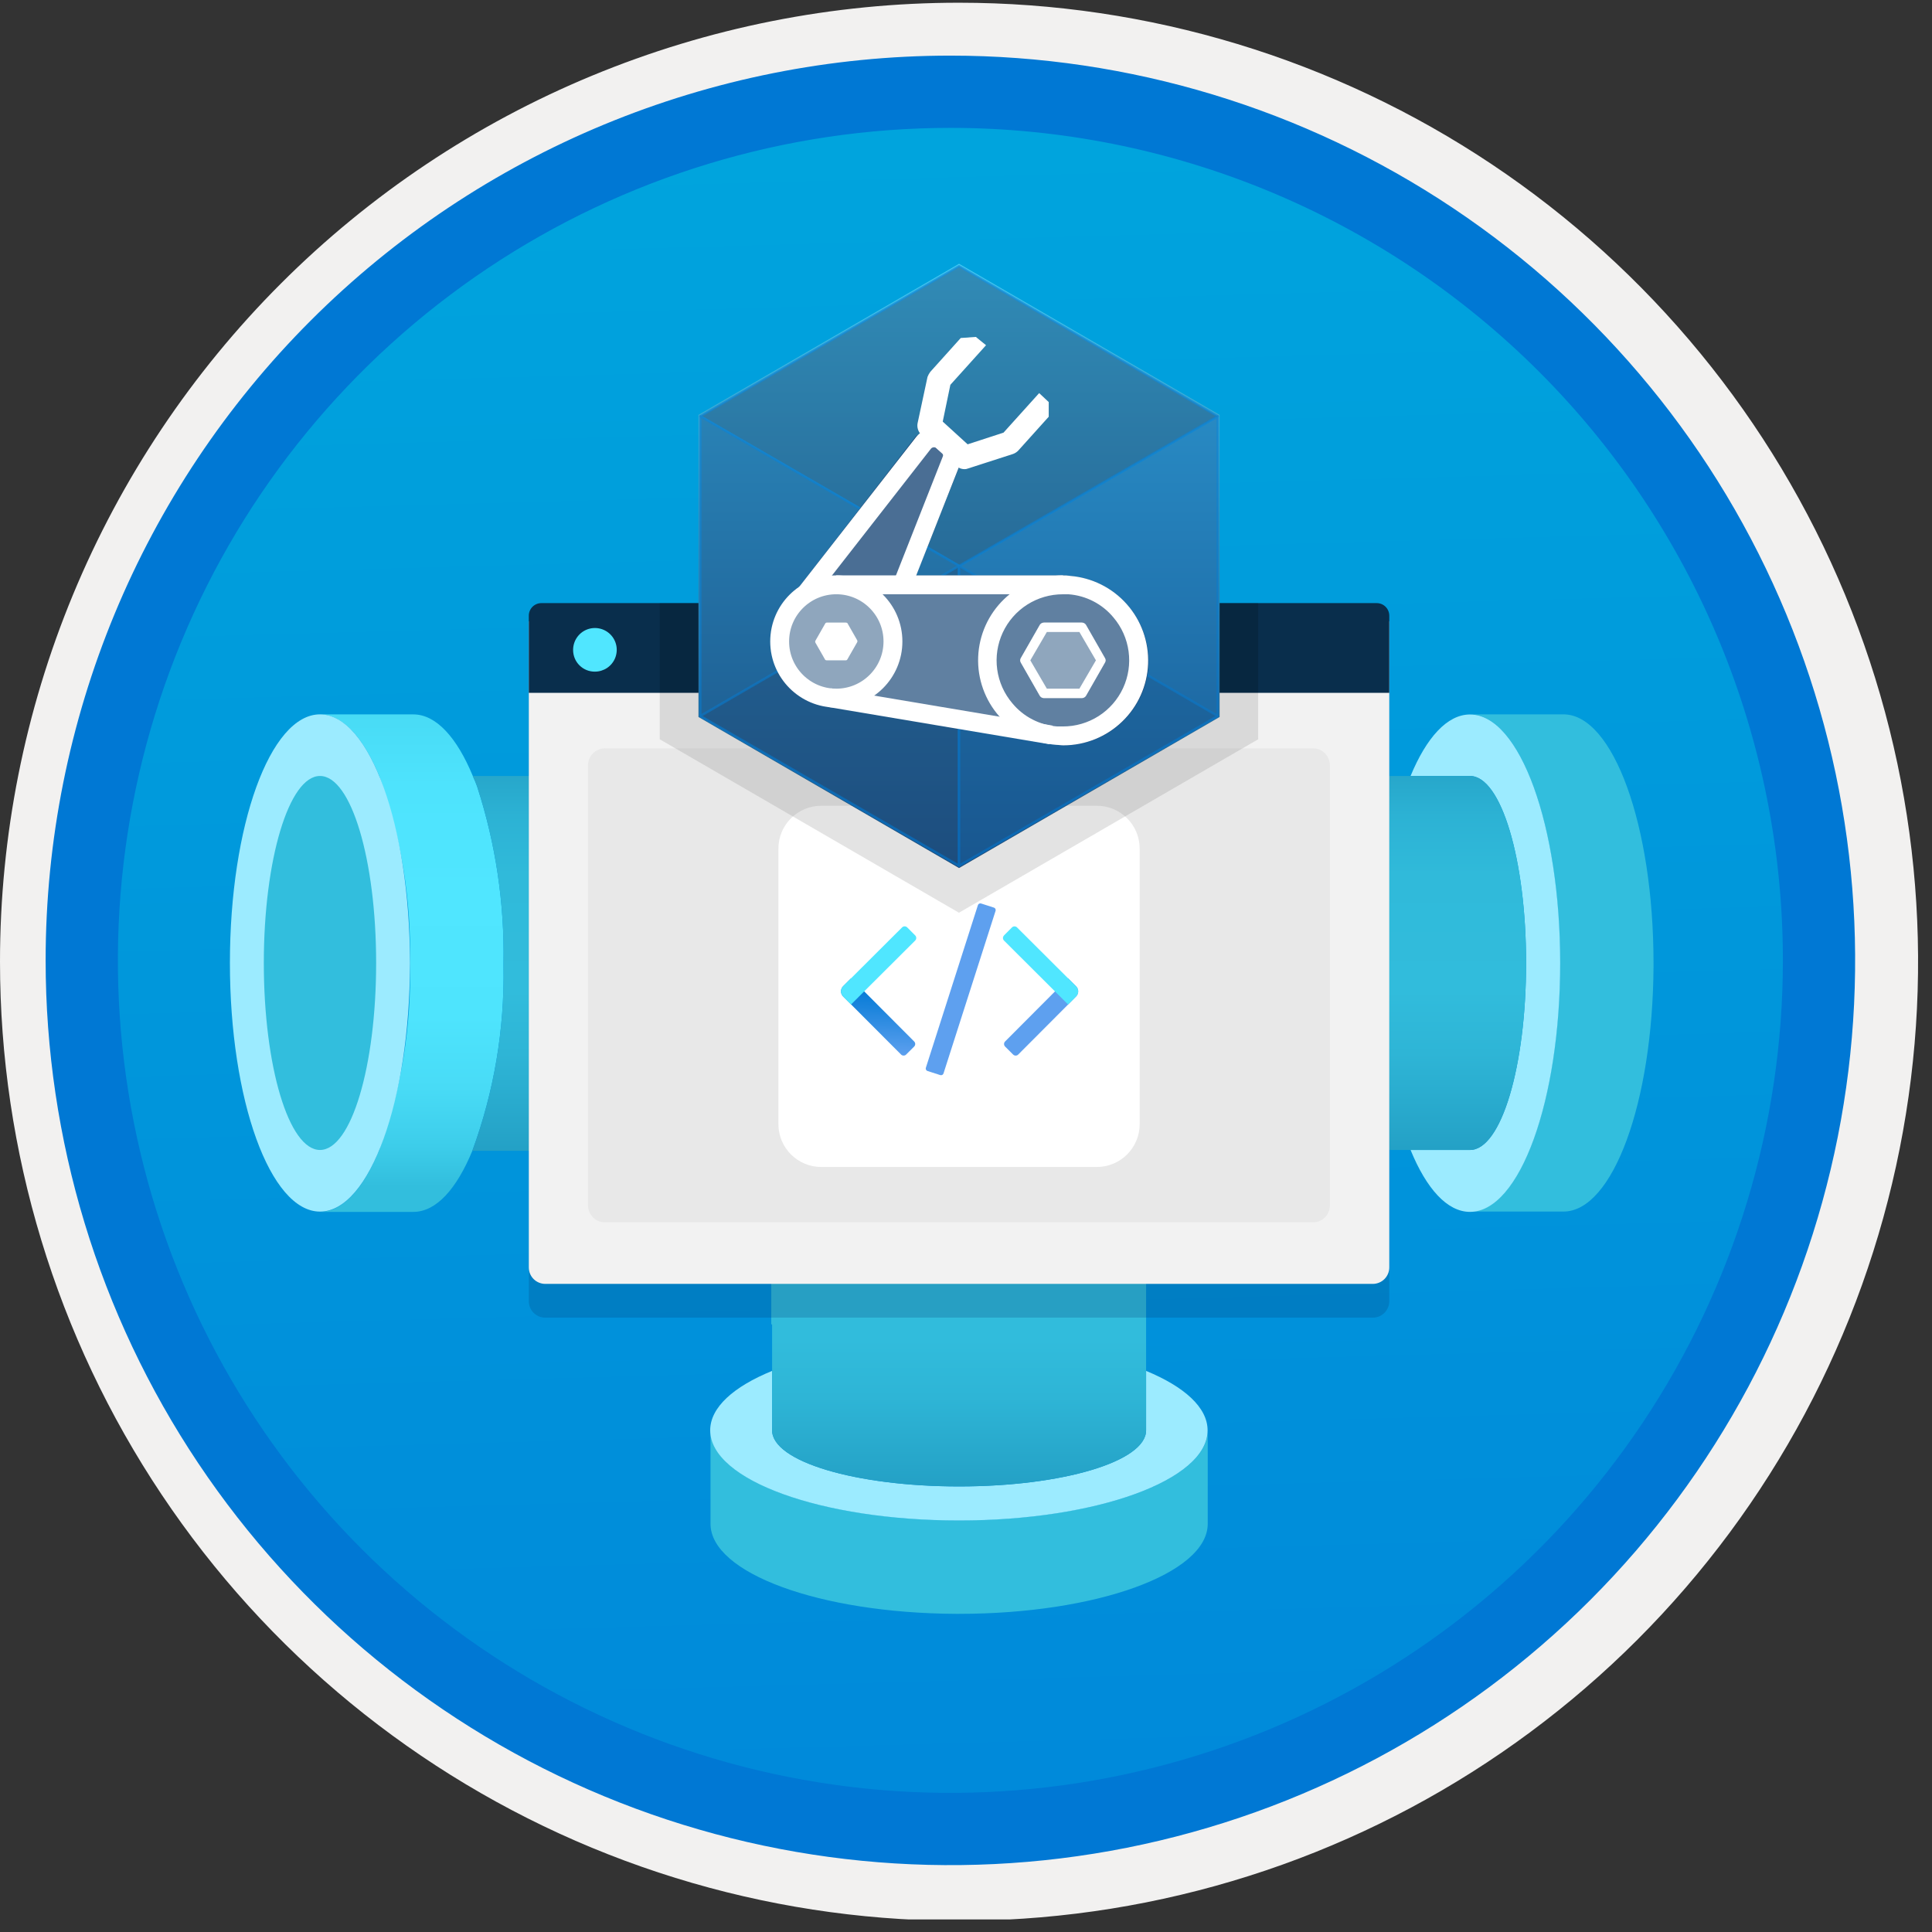 <svg width="100" height="100" viewBox="0 0 100 100" fill="none" xmlns="http://www.w3.org/2000/svg">
<rect x="0" y="0" width="100" height="100" fill="#333333" stroke="none"/>
<g clip-path="url(#clip0)">
<path d="M49.192 96.52C39.934 96.52 30.884 93.775 23.186 88.632C15.488 83.488 9.489 76.177 5.946 67.624C2.403 59.07 1.476 49.658 3.282 40.578C5.088 31.498 9.546 23.157 16.093 16.611C22.639 10.064 30.98 5.606 40.06 3.8C49.141 1.994 58.552 2.921 67.106 6.464C75.659 10.007 82.97 16.006 88.114 23.704C93.257 31.402 96.002 40.452 96.002 49.71C96.003 55.858 94.792 61.945 92.44 67.624C90.088 73.304 86.64 78.464 82.293 82.811C77.946 87.158 72.786 90.606 67.106 92.958C61.427 95.31 55.34 96.521 49.192 96.52V96.52Z" fill="url(#paint0_linear)"/>
<path fill-rule="evenodd" clip-rule="evenodd" d="M95.54 49.781C95.54 58.859 92.848 67.733 87.805 75.281C82.761 82.829 75.593 88.713 67.205 92.187C58.818 95.661 49.589 96.57 40.685 94.799C31.782 93.028 23.603 88.656 17.184 82.237C10.765 75.818 6.393 67.639 4.622 58.735C2.851 49.831 3.76 40.603 7.234 32.215C10.708 23.828 16.591 16.66 24.14 11.616C31.688 6.573 40.562 3.881 49.64 3.881C55.668 3.881 61.636 5.068 67.205 7.375C72.774 9.681 77.834 13.062 82.096 17.324C86.359 21.587 89.74 26.647 92.046 32.215C94.353 37.784 95.54 43.753 95.54 49.781V49.781ZM49.64 0.141C59.458 0.141 69.055 3.052 77.219 8.506C85.382 13.961 91.744 21.714 95.501 30.784C99.259 39.855 100.242 49.836 98.326 59.465C96.411 69.094 91.683 77.939 84.741 84.881C77.799 91.824 68.954 96.551 59.324 98.467C49.695 100.382 39.714 99.399 30.644 95.642C21.573 91.885 13.82 85.522 8.366 77.359C2.911 69.196 0 59.599 0 49.781C-0.001 43.262 1.283 36.806 3.777 30.783C6.272 24.76 9.928 19.288 14.538 14.678C19.147 10.068 24.62 6.412 30.643 3.918C36.666 1.423 43.121 0.14 49.64 0.141V0.141Z" fill="#F2F1F0"/>
<path fill-rule="evenodd" clip-rule="evenodd" d="M92.282 49.709C92.282 58.231 89.755 66.562 85.02 73.648C80.285 80.735 73.555 86.257 65.682 89.519C57.808 92.78 49.144 93.634 40.785 91.971C32.427 90.308 24.749 86.204 18.723 80.178C12.696 74.152 8.593 66.474 6.93 58.115C5.267 49.757 6.121 41.093 9.382 33.219C12.643 25.345 18.166 18.616 25.252 13.881C32.339 9.146 40.669 6.619 49.192 6.619C54.851 6.619 60.454 7.733 65.682 9.898C70.91 12.064 75.661 15.238 79.662 19.239C83.663 23.24 86.837 27.991 89.003 33.219C91.168 38.447 92.282 44.05 92.282 49.709V49.709ZM49.192 2.879C58.454 2.879 67.508 5.625 75.209 10.771C82.91 15.917 88.913 23.231 92.457 31.788C96.002 40.345 96.929 49.761 95.122 58.845C93.315 67.929 88.855 76.273 82.306 82.823C75.756 89.372 67.412 93.832 58.328 95.639C49.244 97.446 39.828 96.519 31.271 92.974C22.714 89.43 15.4 83.427 10.254 75.726C5.108 68.025 2.362 58.971 2.362 49.709C2.363 37.289 7.297 25.378 16.079 16.596C24.861 7.814 36.772 2.88 49.192 2.879V2.879Z" fill="#0078D4"/>
<path d="M58.441 36.975H63.281C65.858 36.975 67.942 42.745 67.942 49.843V50.02C67.905 57.066 65.832 62.71 63.281 62.71H58.441C61.023 62.71 63.102 56.952 63.102 49.841C63.102 42.73 61.018 36.975 58.441 36.975ZM24.706 40.741C24.642 40.547 24.555 40.354 24.47 40.16C23.652 38.181 22.577 36.977 21.394 36.977H16.554C17.737 36.977 18.813 38.181 19.63 40.16C20.753 43.262 21.292 46.545 21.222 49.843C21.302 53.141 20.762 56.424 19.63 59.523C18.813 61.523 17.737 62.727 16.554 62.727H21.394C22.577 62.727 23.631 61.544 24.448 59.566C25.571 56.509 26.118 53.271 26.061 50.016V49.843C26.115 46.755 25.657 43.679 24.706 40.741V40.741Z" fill="url(#paint1_linear)"/>
<path d="M63.111 49.843C63.111 56.963 61.025 62.727 58.444 62.727C57.261 62.727 56.185 61.523 55.368 59.523H58.444C60.057 59.523 61.347 55.199 61.347 49.843C61.347 44.488 60.057 40.164 58.444 40.164H55.368C56.185 38.186 57.261 36.981 58.444 36.981C61.025 36.977 63.111 42.745 63.111 49.843ZM16.563 36.975C13.984 36.975 11.9 42.733 11.9 49.843C11.9 56.954 13.988 62.712 16.563 62.712C19.137 62.712 21.22 56.941 21.22 49.843C21.22 42.745 19.135 36.975 16.563 36.975Z" fill="#9CEBFF"/>
<path d="M16.563 40.164C18.176 40.164 19.469 44.5 19.469 49.843C19.469 55.186 18.178 59.522 16.563 59.522C14.947 59.522 13.655 55.19 13.655 49.843C13.655 44.496 14.956 40.164 16.563 40.164Z" fill="#32BEDD"/>
<path d="M61.347 49.843C61.347 55.199 60.057 59.522 58.444 59.522H52.959V59.565H24.448C25.571 56.509 26.118 53.271 26.061 50.015V49.843C26.114 46.756 25.657 43.682 24.706 40.745C24.642 40.551 24.555 40.358 24.47 40.164H58.444C60.057 40.164 61.347 44.505 61.347 49.843Z" fill="url(#paint2_linear)"/>
<path d="M76.085 36.975H80.925C83.501 36.975 85.586 42.745 85.586 49.843V50.02C85.549 57.066 83.476 62.71 80.925 62.71H76.085C78.666 62.71 80.746 56.952 80.746 49.841C80.746 42.73 78.662 36.975 76.085 36.975ZM42.35 40.741C42.285 40.547 42.199 40.354 42.113 40.16C41.296 38.181 40.22 36.977 39.037 36.977H34.198C35.381 36.977 36.456 38.181 37.274 40.16C38.396 43.262 38.936 46.545 38.865 49.843C38.946 53.141 38.406 56.424 37.274 59.523C36.456 61.523 35.381 62.727 34.198 62.727H39.037C40.22 62.727 41.274 61.544 42.092 59.566C43.215 56.509 43.762 53.271 43.705 50.016V49.843C43.758 46.755 43.301 43.679 42.35 40.741V40.741Z" fill="url(#paint3_linear)"/>
<path d="M80.755 49.843C80.755 56.963 78.668 62.727 76.087 62.727C74.904 62.727 73.829 61.523 73.011 59.523H76.087C77.7 59.523 78.991 55.199 78.991 49.843C78.991 44.488 77.7 40.164 76.087 40.164H73.011C73.829 38.186 74.904 36.981 76.087 36.981C78.668 36.977 80.755 42.745 80.755 49.843ZM34.206 36.975C31.628 36.975 29.543 42.733 29.543 49.843C29.543 56.954 31.632 62.712 34.206 62.712C36.781 62.712 38.863 56.941 38.863 49.843C38.863 42.745 36.779 36.975 34.206 36.975Z" fill="#9CEBFF"/>
<path d="M32.451 40.164C34.065 40.164 35.357 44.5 35.357 49.843C35.357 55.186 34.067 59.522 32.451 59.522C30.836 59.522 29.543 55.19 29.543 49.843C29.543 44.496 30.845 40.164 32.451 40.164Z" fill="#32BEDD"/>
<path d="M78.991 49.843C78.991 55.199 77.701 59.522 76.087 59.522H70.603V59.565H42.092C43.215 56.509 43.762 53.271 43.705 50.015V49.843C43.758 46.756 43.3 43.682 42.35 40.745C42.285 40.551 42.199 40.358 42.113 40.164H76.087C77.7 40.164 78.991 44.505 78.991 49.843Z" fill="url(#paint4_linear)"/>
<path d="M62.512 74.031V78.871C62.512 81.448 56.741 83.532 49.643 83.532H49.467C42.42 83.495 36.776 81.422 36.776 78.871V74.031C36.776 76.612 42.534 78.692 49.645 78.692C56.756 78.692 62.512 76.608 62.512 74.031Z" fill="url(#paint5_linear)"/>
<path d="M49.643 78.7C42.523 78.7 36.759 76.614 36.759 74.033C36.759 72.85 37.964 71.774 39.964 70.957V74.033C39.964 75.646 44.287 76.937 49.643 76.937C54.999 76.937 59.322 75.646 59.322 74.033V70.957C61.301 71.774 62.505 72.85 62.505 74.033C62.51 76.614 56.741 78.7 49.643 78.7Z" fill="#9CEBFF"/>
<path d="M59.322 59.135V74.034C59.322 75.647 54.981 76.937 49.643 76.937C44.287 76.937 39.964 75.647 39.964 74.034V68.549H39.921V59.178L59.322 59.135Z" fill="url(#paint6_linear)"/>
<path opacity="0.2" d="M28.22 68.201H71.059C71.284 68.201 71.5 68.111 71.659 67.952C71.818 67.793 71.908 67.577 71.909 67.352V33.906H27.371V67.352C27.371 67.577 27.461 67.793 27.62 67.952C27.779 68.111 27.995 68.201 28.22 68.201V68.201Z" fill="#003067"/>
<path d="M28.22 66.454H71.059C71.284 66.453 71.5 66.363 71.659 66.204C71.818 66.045 71.908 65.829 71.909 65.604V32.158H27.371V65.604C27.371 65.829 27.461 66.045 27.62 66.204C27.779 66.363 27.995 66.453 28.22 66.454V66.454Z" fill="#F2F2F2"/>
<path d="M27.371 35.86H71.909V31.868C71.909 31.782 71.892 31.698 71.859 31.619C71.827 31.539 71.779 31.468 71.718 31.407C71.658 31.346 71.586 31.299 71.507 31.266C71.428 31.233 71.343 31.217 71.257 31.217H28.022C27.936 31.217 27.852 31.233 27.772 31.266C27.693 31.299 27.622 31.346 27.561 31.407C27.5 31.468 27.453 31.539 27.42 31.619C27.387 31.698 27.37 31.782 27.371 31.868V35.86Z" fill="#092E4C"/>
<path d="M30.797 34.764C31.02 34.763 31.238 34.696 31.424 34.572C31.609 34.447 31.753 34.27 31.838 34.064C31.922 33.857 31.944 33.63 31.9 33.411C31.856 33.192 31.747 32.991 31.589 32.834C31.431 32.677 31.229 32.57 31.01 32.527C30.791 32.484 30.564 32.507 30.358 32.593C30.152 32.679 29.976 32.825 29.853 33.011C29.729 33.197 29.664 33.415 29.664 33.638C29.663 33.787 29.692 33.935 29.748 34.072C29.805 34.21 29.888 34.335 29.994 34.439C30.099 34.544 30.225 34.627 30.363 34.683C30.5 34.738 30.648 34.766 30.797 34.764V34.764Z" fill="#50E6FF"/>
<path d="M67.961 38.734H31.31C30.827 38.734 30.436 39.126 30.436 39.609V62.392C30.436 62.875 30.827 63.267 31.31 63.267H67.961C68.444 63.267 68.835 62.875 68.835 62.392V39.609C68.835 39.126 68.444 38.734 67.961 38.734Z" fill="#E8E8E8"/>
<path d="M56.772 41.705H42.508C41.284 41.705 40.291 42.698 40.291 43.922V58.186C40.291 59.41 41.284 60.403 42.508 60.403H56.772C57.996 60.403 58.989 59.41 58.989 58.186V43.922C58.989 42.698 57.996 41.705 56.772 41.705Z" fill="white"/>
<path d="M43.641 51.047L44.055 50.635L47.316 53.906C47.334 53.923 47.347 53.944 47.357 53.966C47.366 53.989 47.371 54.013 47.371 54.038C47.371 54.062 47.366 54.087 47.357 54.109C47.347 54.132 47.334 54.153 47.316 54.17L46.902 54.583C46.885 54.6 46.864 54.614 46.842 54.623C46.819 54.633 46.795 54.637 46.77 54.637C46.745 54.637 46.721 54.632 46.698 54.623C46.676 54.614 46.655 54.6 46.638 54.582L43.641 51.577C43.606 51.542 43.578 51.501 43.559 51.455C43.541 51.41 43.531 51.361 43.531 51.312C43.531 51.263 43.541 51.214 43.56 51.169C43.579 51.123 43.606 51.082 43.641 51.047Z" fill="url(#paint7_linear)"/>
<path d="M44.05 51.991L43.638 51.577C43.567 51.506 43.528 51.411 43.528 51.312C43.528 51.213 43.568 51.117 43.638 51.047L46.692 48.002C46.728 47.967 46.775 47.947 46.825 47.947C46.874 47.947 46.922 47.967 46.957 48.002L47.371 48.417C47.388 48.434 47.402 48.455 47.411 48.478C47.42 48.5 47.425 48.525 47.425 48.549C47.425 48.574 47.42 48.598 47.411 48.621C47.401 48.644 47.388 48.664 47.37 48.682L44.051 51.991L44.05 51.991Z" fill="#50E6FF"/>
<path d="M52.438 54.583L52.024 54.17C52.007 54.153 51.993 54.132 51.983 54.109C51.974 54.087 51.969 54.062 51.969 54.038C51.969 54.013 51.974 53.989 51.983 53.966C51.992 53.944 52.006 53.923 52.024 53.906L55.285 50.635L55.699 51.048C55.77 51.118 55.809 51.213 55.809 51.312C55.809 51.411 55.77 51.507 55.7 51.577L52.703 54.583C52.668 54.618 52.62 54.638 52.571 54.638C52.521 54.638 52.473 54.618 52.438 54.583V54.583Z" fill="url(#paint8_linear)"/>
<path d="M51.965 48.418L52.378 48.004C52.413 47.969 52.461 47.949 52.511 47.949C52.56 47.949 52.608 47.969 52.643 48.004L55.697 51.049C55.732 51.084 55.76 51.125 55.779 51.171C55.797 51.216 55.807 51.265 55.807 51.314C55.807 51.363 55.798 51.412 55.779 51.457C55.76 51.503 55.733 51.544 55.698 51.579L55.285 51.993L51.968 48.685C51.95 48.668 51.937 48.647 51.927 48.624C51.918 48.602 51.913 48.577 51.913 48.553C51.913 48.528 51.917 48.504 51.927 48.481C51.936 48.458 51.95 48.438 51.967 48.42L51.965 48.418Z" fill="#50E6FF"/>
<path d="M50.616 46.852L47.922 55.268C47.899 55.338 47.938 55.413 48.008 55.435L48.669 55.647C48.739 55.669 48.814 55.631 48.836 55.56L51.531 47.144C51.553 47.074 51.514 46.999 51.444 46.977L50.783 46.765C50.713 46.743 50.638 46.781 50.616 46.852Z" fill="url(#paint9_linear)"/>
<path opacity="0.2" d="M34.148 38.264L49.635 47.242L65.123 38.264V35.861H34.148V38.264Z" fill="#767676"/>
<path opacity="0.2" d="M65.123 31.217H34.148V35.86H65.123V31.217Z" fill="#020C13"/>
<path d="M49.64 13.654L36.152 21.473V37.111L49.64 44.93L63.127 37.111V21.473L49.64 13.654Z" fill="url(#paint10_linear)"/>
<g opacity="0.7">
<path opacity="0.7" d="M63.03 21.547V37.062L49.64 44.808V29.292L63.03 21.547Z" fill="#156AB3" stroke="#0078D4" stroke-width="0.122" stroke-linejoin="round"/>
<path opacity="0.7" d="M63.03 21.546L49.64 29.291L36.25 21.546L49.64 13.775L63.03 21.546Z" fill="#1D4A79" stroke="#0078D4" stroke-width="0.122" stroke-linejoin="round"/>
<path opacity="0.7" d="M49.64 29.292V44.808L36.25 37.062V21.547L49.64 29.292Z" fill="#185A97" stroke="#0078D4" stroke-width="0.122" stroke-linejoin="round"/>
<path opacity="0.7" d="M36.25 37.061L49.64 29.291V44.807L36.25 37.061Z" fill="#1D4A79" stroke="#0078D4" stroke-width="0.122" stroke-linejoin="round"/>
<path opacity="0.7" d="M63.03 37.061L49.64 29.291V44.807L63.03 37.061Z" fill="#185A97" stroke="#0078D4" stroke-width="0.122" stroke-linejoin="round"/>
</g>
<path d="M55.382 29.806C55.261 29.786 55.138 29.777 55.015 29.782H47.416L49.64 24.186C49.719 24.21 49.801 24.226 49.884 24.235C49.934 24.239 49.984 24.23 50.031 24.211L52.376 23.453C52.46 23.422 52.535 23.372 52.596 23.306L54.136 21.596L54.087 20.912L53.72 20.594L51.936 22.573L49.982 23.209L48.565 21.938L48.98 19.934L50.764 17.955L50.397 17.613L49.713 17.662L48.173 19.373C48.124 19.44 48.083 19.514 48.051 19.593L47.538 21.987C47.525 22.07 47.531 22.156 47.556 22.237C47.582 22.317 47.626 22.391 47.685 22.451C47.685 22.451 47.441 22.525 47.392 22.598L41.356 30.392C40.94 30.676 40.592 31.049 40.338 31.485C40.085 31.92 39.932 32.407 39.89 32.909C39.82 33.786 40.09 34.657 40.645 35.34C41.201 36.023 41.998 36.465 42.871 36.574L54.355 38.505V38.48C54.478 38.505 54.575 38.529 54.697 38.553C54.82 38.553 54.942 38.578 55.064 38.578C56.166 38.578 57.228 38.163 58.038 37.416C58.848 36.669 59.348 35.645 59.438 34.546C59.521 33.382 59.142 32.231 58.382 31.344C57.623 30.457 56.545 29.904 55.382 29.806V29.806Z" fill="#1D4A79"/>
<path opacity="0.3" d="M43.287 36.33C43.287 36.33 40.33 35.5 40.33 32.861C40.33 30.613 43.384 30.1 43.384 30.1L55.235 30.271C55.235 30.271 59.022 30.71 59.022 34.18C59.022 37.601 55.235 38.065 55.235 38.065L43.287 36.33Z" fill="white"/>
<path opacity="0.3" d="M43.287 36.134C44.906 36.134 46.219 34.821 46.219 33.202C46.219 31.582 44.906 30.27 43.287 30.27C41.667 30.27 40.355 31.582 40.355 33.202C40.355 34.821 41.667 36.134 43.287 36.134Z" fill="white"/>
<path opacity="0.2" d="M48.369 22.184L49.737 23.063L46.854 30.369L42.285 30.272L48.369 22.184Z" fill="white"/>
<path opacity="0.3" d="M54.038 36.134H55.992C56.037 36.134 56.08 36.123 56.118 36.102C56.157 36.08 56.189 36.05 56.212 36.012L57.19 34.301C57.214 34.265 57.227 34.223 57.227 34.179C57.227 34.136 57.214 34.093 57.19 34.057L56.212 32.347C56.189 32.309 56.157 32.278 56.118 32.257C56.08 32.236 56.037 32.224 55.992 32.225H54.038C53.994 32.224 53.95 32.236 53.912 32.257C53.873 32.278 53.841 32.309 53.818 32.347L52.84 34.057C52.817 34.093 52.804 34.136 52.804 34.179C52.804 34.223 52.817 34.265 52.84 34.301L53.818 36.012C53.841 36.05 53.873 36.08 53.912 36.102C53.95 36.123 53.994 36.134 54.038 36.134Z" fill="white"/>
<path d="M43.287 36.134C44.906 36.134 46.219 34.821 46.219 33.202C46.219 31.582 44.906 30.27 43.287 30.27C41.667 30.27 40.355 31.582 40.355 33.202C40.355 34.821 41.667 36.134 43.287 36.134Z" stroke="white" stroke-width="0.977" stroke-linejoin="round"/>
<path d="M42.798 34.179H43.775C43.824 34.179 43.849 34.155 43.873 34.106L44.362 33.251C44.374 33.233 44.38 33.212 44.38 33.19C44.38 33.168 44.374 33.147 44.362 33.129L43.873 32.273C43.873 32.249 43.824 32.225 43.775 32.225H42.798C42.749 32.225 42.725 32.249 42.7 32.298L42.212 33.153C42.2 33.171 42.193 33.193 42.193 33.214C42.193 33.236 42.2 33.257 42.212 33.275L42.7 34.13C42.7 34.155 42.749 34.179 42.798 34.179Z" fill="white"/>
<path d="M55.015 29.782V30.76H55.308C55.756 30.793 56.192 30.916 56.591 31.122C56.99 31.327 57.343 31.611 57.63 31.957C58.054 32.455 58.327 33.065 58.415 33.713C58.504 34.362 58.405 35.022 58.13 35.616C57.855 36.21 57.415 36.713 56.863 37.065C56.311 37.416 55.67 37.603 55.015 37.601H54.722C54.274 37.568 53.838 37.445 53.439 37.239C53.04 37.034 52.687 36.749 52.401 36.404C51.976 35.906 51.704 35.296 51.615 34.648C51.526 33.999 51.626 33.339 51.901 32.745C52.176 32.151 52.615 31.648 53.167 31.296C53.719 30.945 54.361 30.758 55.015 30.76V29.782H55.015ZM55.015 29.782C53.88 29.783 52.79 30.223 51.973 31.01C51.155 31.797 50.674 32.87 50.63 34.004C50.586 35.138 50.982 36.245 51.736 37.093C52.489 37.941 53.542 38.465 54.673 38.554C54.795 38.554 54.917 38.579 55.04 38.579C56.174 38.578 57.265 38.138 58.082 37.35C58.9 36.564 59.381 35.491 59.425 34.357C59.469 33.223 59.073 32.116 58.319 31.268C57.566 30.42 56.513 29.896 55.382 29.807C55.261 29.786 55.138 29.778 55.015 29.782Z" fill="white"/>
<path d="M55.87 32.713L56.725 34.179L55.87 35.645H54.184L53.329 34.179L54.184 32.713H55.87ZM55.992 32.225H54.038C53.994 32.224 53.95 32.236 53.912 32.257C53.873 32.278 53.841 32.309 53.818 32.347L52.84 34.057C52.817 34.093 52.804 34.136 52.804 34.179C52.804 34.223 52.817 34.265 52.84 34.301L53.818 36.012C53.841 36.05 53.873 36.08 53.912 36.102C53.95 36.123 53.994 36.134 54.038 36.134H55.992C56.037 36.134 56.08 36.123 56.118 36.102C56.157 36.08 56.189 36.05 56.212 36.012L57.19 34.301C57.214 34.265 57.227 34.223 57.227 34.179C57.227 34.136 57.214 34.093 57.19 34.057L56.212 32.347C56.189 32.309 56.157 32.278 56.118 32.257C56.08 32.236 56.037 32.224 55.992 32.225V32.225Z" fill="white"/>
<path d="M42.92 36.109L54.404 38.04" stroke="white" stroke-width="0.977" stroke-miterlimit="10"/>
<path d="M55.015 30.27H43.287" stroke="white" stroke-width="0.977" stroke-miterlimit="10"/>
<path d="M41.723 30.71L47.807 22.916C47.924 22.774 48.092 22.684 48.276 22.666C48.459 22.647 48.642 22.702 48.784 22.818L49.078 23.087C49.181 23.174 49.253 23.293 49.284 23.425C49.315 23.557 49.303 23.695 49.249 23.82L46.707 30.271" stroke="white" stroke-width="0.977" stroke-linejoin="round"/>
<path d="M54.16 20.863L53.794 20.521L52.01 22.5L50.055 23.136L48.662 21.865L49.078 19.861L50.861 17.882L50.47 17.564L49.786 17.613L48.247 19.324C48.197 19.392 48.156 19.465 48.125 19.544L47.612 21.938C47.598 22.022 47.604 22.107 47.63 22.188C47.655 22.268 47.699 22.342 47.758 22.402L49.591 24.04C49.68 24.115 49.792 24.158 49.908 24.162C49.959 24.166 50.009 24.157 50.055 24.137L52.401 23.38C52.484 23.349 52.56 23.298 52.621 23.233L54.16 21.523V20.863Z" fill="white" stroke="white" stroke-width="0.244" stroke-miterlimit="10"/>
</g>
<defs>
<linearGradient id="paint0_linear" x1="47.422" y1="-15.083" x2="51.405" y2="130.685" gradientUnits="userSpaceOnUse">
<stop stop-color="#00ABDE"/>
<stop offset="1" stop-color="#007ED8"/>
</linearGradient>
<linearGradient id="paint1_linear" x1="42.248" y1="31.946" x2="42.248" y2="61.396" gradientUnits="userSpaceOnUse">
<stop stop-color="#32BEDD"/>
<stop offset="0.067" stop-color="#3DCCE9"/>
<stop offset="0.171" stop-color="#48DBF5"/>
<stop offset="0.295" stop-color="#4EE3FD"/>
<stop offset="0.489" stop-color="#50E6FF"/>
<stop offset="0.703" stop-color="#4EE4FD"/>
<stop offset="0.828" stop-color="#48DBF6"/>
<stop offset="0.929" stop-color="#3DCDEA"/>
<stop offset="1" stop-color="#32BEDD"/>
</linearGradient>
<linearGradient id="paint2_linear" x1="42.898" y1="37.114" x2="42.898" y2="63.701" gradientUnits="userSpaceOnUse">
<stop stop-color="#198AB3"/>
<stop offset="0.025" stop-color="#1D92B9"/>
<stop offset="0.102" stop-color="#26A5C9"/>
<stop offset="0.192" stop-color="#2CB2D4"/>
<stop offset="0.307" stop-color="#30BADA"/>
<stop offset="0.531" stop-color="#31BCDC"/>
<stop offset="0.656" stop-color="#2EB5D6"/>
<stop offset="0.84" stop-color="#24A1C6"/>
<stop offset="1" stop-color="#198AB3"/>
</linearGradient>
<linearGradient id="paint3_linear" x1="-25870.8" y1="18480.3" x2="-25870.8" y2="17721.9" gradientUnits="userSpaceOnUse">
<stop stop-color="#32BEDD"/>
<stop offset="0.067" stop-color="#3DCCE9"/>
<stop offset="0.171" stop-color="#48DBF5"/>
<stop offset="0.295" stop-color="#4EE3FD"/>
<stop offset="0.489" stop-color="#50E6FF"/>
<stop offset="0.703" stop-color="#4EE4FD"/>
<stop offset="0.828" stop-color="#48DBF6"/>
<stop offset="0.929" stop-color="#3DCDEA"/>
<stop offset="1" stop-color="#32BEDD"/>
</linearGradient>
<linearGradient id="paint4_linear" x1="60.541" y1="37.114" x2="60.541" y2="63.701" gradientUnits="userSpaceOnUse">
<stop stop-color="#198AB3"/>
<stop offset="0.025" stop-color="#1D92B9"/>
<stop offset="0.102" stop-color="#26A5C9"/>
<stop offset="0.192" stop-color="#2CB2D4"/>
<stop offset="0.307" stop-color="#30BADA"/>
<stop offset="0.531" stop-color="#31BCDC"/>
<stop offset="0.656" stop-color="#2EB5D6"/>
<stop offset="0.84" stop-color="#24A1C6"/>
<stop offset="1" stop-color="#198AB3"/>
</linearGradient>
<linearGradient id="paint5_linear" x1="100.418" y1="-1465.9" x2="380.024" y2="-1465.9" gradientUnits="userSpaceOnUse">
<stop stop-color="#32BEDD"/>
<stop offset="0.067" stop-color="#3DCCE9"/>
<stop offset="0.171" stop-color="#48DBF5"/>
<stop offset="0.295" stop-color="#4EE3FD"/>
<stop offset="0.489" stop-color="#50E6FF"/>
<stop offset="0.703" stop-color="#4EE4FD"/>
<stop offset="0.828" stop-color="#48DBF6"/>
<stop offset="0.929" stop-color="#3DCDEA"/>
<stop offset="1" stop-color="#32BEDD"/>
</linearGradient>
<linearGradient id="paint6_linear" x1="49.621" y1="56.336" x2="49.621" y2="80.733" gradientUnits="userSpaceOnUse">
<stop stop-color="#198AB3"/>
<stop offset="0.025" stop-color="#1D92B9"/>
<stop offset="0.102" stop-color="#26A5C9"/>
<stop offset="0.192" stop-color="#2CB2D4"/>
<stop offset="0.307" stop-color="#30BADA"/>
<stop offset="0.531" stop-color="#31BCDC"/>
<stop offset="0.656" stop-color="#2EB5D6"/>
<stop offset="0.84" stop-color="#24A1C6"/>
<stop offset="1" stop-color="#198AB3"/>
</linearGradient>
<linearGradient id="paint7_linear" x1="45.516" y1="50.971" x2="45.377" y2="54.612" gradientUnits="userSpaceOnUse">
<stop stop-color="#0078D4"/>
<stop offset="0.325" stop-color="#1B84DC"/>
<stop offset="1" stop-color="#5EA0EF"/>
</linearGradient>
<linearGradient id="paint8_linear" x1="-1342.82" y1="-2091.82" x2="-1343.41" y2="-2077.25" gradientUnits="userSpaceOnUse">
<stop stop-color="#0078D4"/>
<stop offset="0.325" stop-color="#1B84DC"/>
<stop offset="1" stop-color="#5EA0EF"/>
</linearGradient>
<linearGradient id="paint9_linear" x1="-4083.8" y1="32.676" x2="-4083.55" y2="23.531" gradientUnits="userSpaceOnUse">
<stop stop-color="#0078D4"/>
<stop offset="0.325" stop-color="#1B84DC"/>
<stop offset="1" stop-color="#5EA0EF"/>
</linearGradient>
<linearGradient id="paint10_linear" x1="49.64" y1="44.931" x2="49.64" y2="13.655" gradientUnits="userSpaceOnUse">
<stop stop-color="#1D4A79"/>
<stop offset="1" stop-color="#45CAF2"/>
</linearGradient>
<clipPath id="clip0">
<rect width="99.28" height="99.28" fill="white" transform="translate(0 0.07)"/>
</clipPath>
</defs>
</svg>
